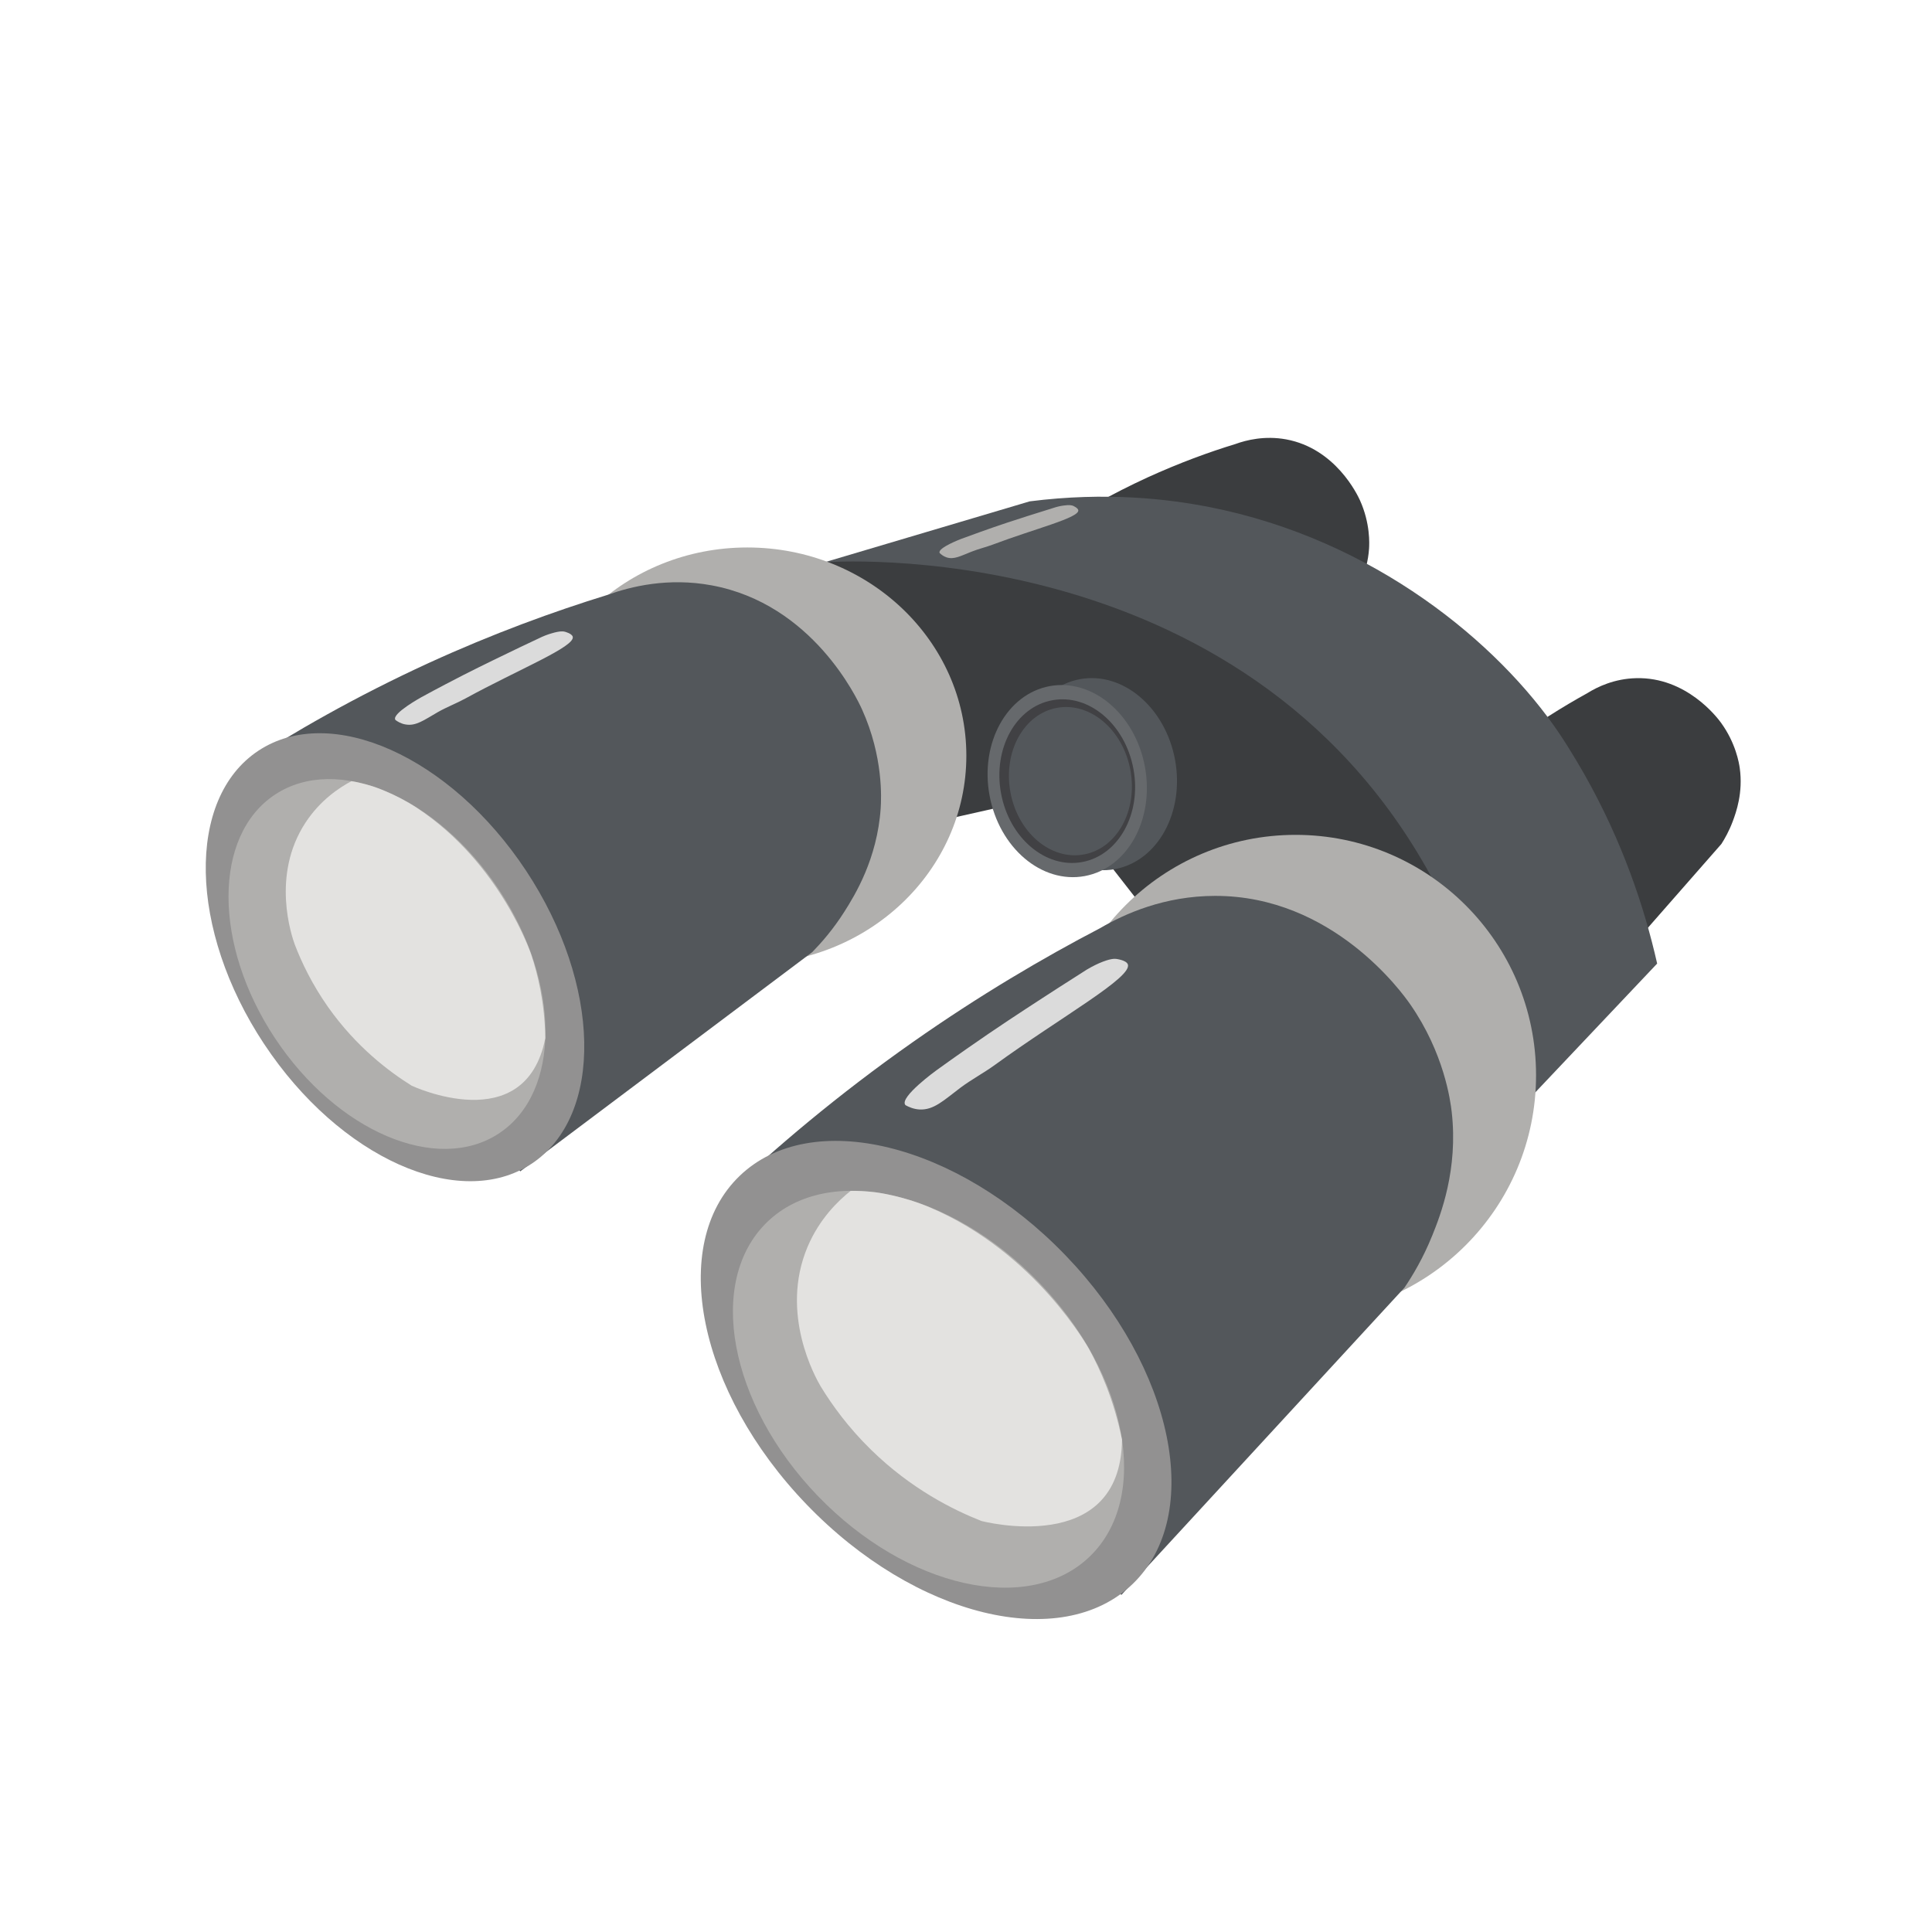 <?xml version="1.0" encoding="UTF-8" standalone="no"?>
<!-- Created with Inkscape (http://www.inkscape.org/) -->

<svg
   xmlns:dc="http://purl.org/dc/elements/1.1/"
   xmlns:cc="http://creativecommons.org/ns#"
   xmlns:rdf="http://www.w3.org/1999/02/22-rdf-syntax-ns#"
   xmlns:svg="http://www.w3.org/2000/svg"
   xmlns="http://www.w3.org/2000/svg"
   xmlns:sodipodi="http://sodipodi.sourceforge.net/DTD/sodipodi-0.dtd"
   xmlns:inkscape="http://www.inkscape.org/namespaces/inkscape"
   width="100"
   height="100"
   viewBox="0 0 100 100"
   id="svg6180"
   version="1.1"
   inkscape:version="0.91 r13725"
   sodipodi:docname="binoculars.svg">
  <defs
     id="defs6182">
    <clipPath
       clipPathUnits="userSpaceOnUse"
       id="clipPath18">
      <path
         d="M 0,792 1106,792 1106,0 0,0 0,792 Z"
         id="path20"
         inkscape:connector-curvature="0" />
    </clipPath>
    <clipPath
       clipPathUnits="userSpaceOnUse"
       id="clipPath194">
      <path
         d="M 0,792 1106,792 1106,0 0,0 0,792 Z"
         id="path196"
         inkscape:connector-curvature="0" />
    </clipPath>
  </defs>
  <sodipodi:namedview
     id="base"
     pagecolor="#ffffff"
     bordercolor="#666666"
     borderopacity="1.0"
     inkscape:pageopacity="0.0"
     inkscape:pageshadow="2"
     inkscape:zoom="2.695"
     inkscape:cx="-43.481129"
     inkscape:cy="30.983303"
     inkscape:document-units="px"
     inkscape:current-layer="layer1"
     showgrid="false"
     units="px"
     inkscape:window-width="1600"
     inkscape:window-height="837"
     inkscape:window-x="1362"
     inkscape:window-y="-4"
     inkscape:window-maximized="1" />
  <g
     inkscape:label="Capa 1"
     inkscape:groupmode="layer"
     id="layer1"
     transform="translate(0,-952.362)">
    <path
       id="path868"
       style="fill:#3b3d3f;fill-opacity:1;fill-rule:evenodd;stroke:none"
       d="m 61.716,989.972 c -2.368,-3.42 -4.735,-6.84 -7.103,-10.264 1.333,-0.866 2.927,-1.782 4.781,-2.633 1.634,-0.745 3.17,-1.309 4.547,-1.729 0.583,-0.212 1.527,-0.443 2.63,-0.242 2.56,0.473 3.69,2.868 3.819,3.151 0.542,1.199 0.488,2.262 0.472,2.508 -0.088,1.286 -0.656,2.206 -0.92,2.618 -0.288,0.454 -0.588,0.794 -0.816,1.029 l -7.41,5.561"
       inkscape:connector-curvature="0" />
    <path
       id="path870"
       style="fill:#3b3d3f;fill-opacity:1;fill-rule:evenodd;stroke:none"
       d="m 82.992,1003.008 c -3.021,-2.86 -6.042,-5.72 -9.062,-8.58 1.126,-1.124 2.498,-2.349 4.137,-3.56 1.445,-1.067 2.833,-1.933 4.094,-2.629 0.527,-0.329 1.402,-0.749 2.525,-0.775 2.603,-0.068 4.201,2.043 4.385,2.296 0.777,1.063 0.944,2.115 0.978,2.357 0.179,1.275 -0.189,2.293 -0.361,2.754 -0.188,0.503 -0.412,0.897 -0.588,1.173 l -6.107,6.965"
       inkscape:connector-curvature="0" />
    <path
       id="path872"
       style="fill:#53575b;fill-opacity:1;fill-rule:evenodd;stroke:none"
       d="m 42.671,981.467 c 3.542,-1.052 7.084,-2.103 10.627,-3.155 3.949,-0.503 7.152,-0.125 9.279,0.291 8.586,1.687 15,7.082 18.123,11.709 0.634,0.942 1.239,2.009 1.323,2.156 1.96,3.469 3.09,6.847 3.751,9.768 -2.537,2.682 -5.074,5.364 -7.612,8.047 -11.831,-9.605 -23.661,-19.211 -35.492,-28.816"
       inkscape:connector-curvature="0" />
    <path
       id="path874"
       style="fill:#3b3d3f;fill-opacity:1;fill-rule:evenodd;stroke:none"
       d="m 42.671,981.467 c 0,0 21.609,-1.699 31.414,16.279 l -10.058,7.824 -9.414,-12.072 -9.218,2.077 -2.724,-14.107"
       inkscape:connector-curvature="0" />
    <path
       id="path876"
       style="fill:#53575b;fill-opacity:1;fill-rule:evenodd;stroke:none"
       d="m 60.821,991.693 c 0.498,2.716 -0.898,5.247 -3.12,5.656 -2.221,0.405 -4.426,-1.464 -4.924,-4.177 -0.499,-2.716 0.898,-5.247 3.119,-5.656 2.221,-0.409 4.426,1.464 4.925,4.177"
       inkscape:connector-curvature="0" />
    <path
       id="path878"
       style="fill:#b0afad;fill-opacity:1;fill-rule:evenodd;stroke:none"
       d="m 79.506,1008.017 c 0,6.874 -5.572,12.448 -12.446,12.448 -6.874,0 -12.447,-5.574 -12.447,-12.448 0,-6.874 5.573,-12.443 12.447,-12.443 6.874,0 12.446,5.569 12.446,12.443"
       inkscape:connector-curvature="0" />
    <path
       id="path880"
       style="fill:#b0afad;fill-opacity:1;fill-rule:evenodd;stroke:none"
       d="m 50.018,991.477 c 0,5.955 -5.075,10.782 -11.337,10.782 -6.261,0 -11.337,-4.827 -11.337,-10.782 0,-5.951 5.075,-10.778 11.337,-10.778 6.261,0 11.337,4.827 11.337,10.778"
       inkscape:connector-curvature="0" />
    <path
       id="path882"
       style="fill:#53575b;fill-opacity:1;fill-rule:evenodd;stroke:none"
       d="m 26.925,1012.992 c -4.831,-6.98 -9.661,-13.96 -14.492,-20.94 2.72,-1.771 5.972,-3.636 9.754,-5.372 3.333,-1.525 6.468,-2.667 9.277,-3.533 1.188,-0.427 3.114,-0.904 5.366,-0.488 5.224,0.961 7.529,5.849 7.791,6.428 1.106,2.448 0.996,4.615 0.963,5.115 -0.18,2.626 -1.339,4.498 -1.877,5.346 -0.588,0.927 -1.199,1.619 -1.665,2.096 l -15.118,11.35"
       inkscape:connector-curvature="0" />
    <path
       id="path884"
       style="fill:#929191;fill-opacity:1;fill-rule:evenodd;stroke:none"
       d="m 13.667,1006.394 c -3.906,-5.905 -4.038,-12.696 -0.294,-15.174 3.744,-2.478 9.945,0.299 13.851,6.201 3.906,5.902 4.037,12.696 0.294,15.174 -3.743,2.478 -9.945,-0.299 -13.85,-6.201"
       inkscape:connector-curvature="0" />
    <path
       id="path886"
       style="fill:#b0afad;fill-opacity:1;fill-rule:evenodd;stroke:none"
       d="m 14.231,1006.095 c -3.204,-4.839 -3.204,-10.483 -5.8e-4,-12.602 3.203,-2.119 8.397,0.087 11.6,4.926 3.204,4.842 3.204,10.483 0.001,12.605 -3.203,2.119 -8.397,-0.087 -11.6,-4.929"
       inkscape:connector-curvature="0" />
    <path
       id="path888"
       style="fill:#e3e2e0;fill-opacity:1;fill-rule:evenodd;stroke:none"
       d="m 18.193,992.794 c -0.634,0.337 -1.621,0.987 -2.379,2.145 -1.797,2.739 -0.711,5.883 -0.557,6.31 0.355,0.927 0.894,2.058 1.722,3.235 1.463,2.073 3.167,3.348 4.325,4.071 0,0 5.891,2.781 6.922,-2.463 -0.032,-1.858 -0.4,-3.325 -0.72,-4.294 0,0 -1.566,-4.74 -5.918,-7.615 -1.153,-0.76 -2.304,-1.124 -2.304,-1.124 -0.439,-0.136 -0.817,-0.219 -1.09,-0.265"
       inkscape:connector-curvature="0" />
    <path
       id="path890"
       style="fill:#53575b;fill-opacity:1;fill-rule:evenodd;stroke:none"
       d="m 58.043,1034.914 c -6.883,-6.85 -13.766,-13.7 -20.649,-20.549 2.693,-2.557 5.965,-5.334 9.86,-8.069 3.434,-2.41 6.723,-4.347 9.705,-5.902 1.248,-0.73 3.316,-1.661 5.936,-1.661 6.077,-0.01 9.684,5.016 10.099,5.614 1.752,2.523 2.079,4.986 2.145,5.558 0.343,2.989 -0.573,5.338 -1.003,6.401 -0.469,1.165 -1.013,2.072 -1.439,2.703 l -14.654,15.905"
       inkscape:connector-curvature="0" />
    <path
       id="path892"
       style="fill:#929191;fill-opacity:1;fill-rule:evenodd;stroke:none"
       d="m 41.758,1030.242 c -5.62,-5.83 -7.177,-13.448 -3.479,-17.011 3.698,-3.564 11.251,-1.725 16.87,4.105 5.619,5.83 7.177,13.446 3.479,17.01 -3.698,3.564 -11.251,1.727 -16.87,-4.104"
       inkscape:connector-curvature="0" />
    <path
       id="path894"
       style="fill:#b0afad;fill-opacity:1;fill-rule:evenodd;stroke:none"
       d="m 42.33,1029.792 c -4.609,-4.782 -5.78,-11.13 -2.616,-14.182 3.164,-3.049 9.465,-1.646 14.074,3.138 4.609,4.782 5.78,11.13 2.616,14.18 -3.164,3.049 -9.465,1.645 -14.074,-3.136"
       inkscape:connector-curvature="0" />
    <path
       id="path896"
       style="fill:#e3e2e0;fill-opacity:1;fill-rule:evenodd;stroke:none"
       d="m 44.028,1014.002 c -0.643,0.511 -1.619,1.449 -2.232,2.905 -1.453,3.456 0.421,6.77 0.683,7.216 0.592,0.971 1.433,2.131 2.609,3.281 2.077,2.032 4.258,3.112 5.71,3.684 0,0 7.205,1.907 7.278,-4.205 -0.422,-2.085 -1.14,-3.659 -1.702,-4.685 0,0 -2.745,-5.007 -8.238,-7.338 -1.456,-0.621 -2.825,-0.787 -2.825,-0.787 -0.522,-0.064 -0.964,-0.075 -1.281,-0.072"
       inkscape:connector-curvature="0" />
    <path
       id="path898"
       style="fill:#66696c;fill-opacity:1;fill-rule:evenodd;stroke:none"
       d="m 59.262,992.056 c 0.498,2.713 -0.898,5.244 -3.12,5.652 -2.221,0.409 -4.426,-1.46 -4.924,-4.177 -0.499,-2.716 0.898,-5.247 3.119,-5.656 2.221,-0.405 4.426,1.464 4.925,4.18"
       inkscape:connector-curvature="0" />
    <path
       id="path900"
       style="fill:#414144;fill-opacity:1;fill-rule:evenodd;stroke:none"
       d="m 58.668,992.166 c 0.425,2.312 -0.765,4.468 -2.658,4.816 -1.893,0.348 -3.772,-1.245 -4.197,-3.56 -0.424,-2.311 0.765,-4.472 2.658,-4.816 1.893,-0.348 3.771,1.245 4.196,3.56"
       inkscape:connector-curvature="0" />
    <path
       id="path902"
       style="fill:#53575b;fill-opacity:1;fill-rule:evenodd;stroke:none"
       d="m 58.509,992.223 c 0.385,2.096 -0.693,4.052 -2.408,4.366 -1.715,0.314 -3.417,-1.127 -3.802,-3.223 -0.385,-2.096 0.693,-4.052 2.408,-4.366 1.715,-0.314 3.417,1.127 3.802,3.223"
       inkscape:connector-curvature="0" />
    <path
       id="path904"
       style="fill:#dbdbdb;fill-opacity:1;fill-rule:evenodd;stroke:none"
       d="m 20.983,989.858 c 0.539,0.102 0.967,-0.227 1.671,-0.632 0.462,-0.265 0.964,-0.454 1.43,-0.707 2.751,-1.509 5.713,-2.69 5.56,-3.204 -0.048,-0.163 -0.4,-0.254 -0.416,-0.257 -0.059,-0.015 -0.229,-0.05 -0.681,0.087 -0.176,0.05 -0.418,0.136 -0.695,0.276 -0.672,0.314 -1.23,0.583 -1.632,0.779 -0.88,0.424 -1.882,0.908 -3.14,1.57 -0.428,0.223 -0.85,0.45 -1.265,0.677 0,0 -1.525,0.836 -1.357,1.162 l 0.01,0.019 c 0.107,0.08 0.282,0.189 0.515,0.231"
       inkscape:connector-curvature="0" />
    <path
       id="path906"
       style="fill:#dbdbdb;fill-opacity:1;fill-rule:evenodd;stroke:none"
       d="m 47.593,1009.788 c 0.735,0.041 1.25,-0.469 2.121,-1.127 0.572,-0.427 1.209,-0.764 1.788,-1.184 3.412,-2.478 7.161,-4.551 6.87,-5.21 -0.091,-0.208 -0.577,-0.269 -0.597,-0.272 -0.081,-0.01 -0.314,-0.026 -0.894,0.227 -0.225,0.102 -0.534,0.253 -0.88,0.488 -0.843,0.533 -1.541,0.987 -2.045,1.313 -1.101,0.715 -2.355,1.532 -3.92,2.626 -0.532,0.371 -1.056,0.745 -1.572,1.116 0,0 -1.891,1.369 -1.612,1.778 l 0.017,0.023 c 0.157,0.087 0.409,0.204 0.725,0.223"
       inkscape:connector-curvature="0" />
    <path
       id="path908"
       style="fill:#b0afad;fill-opacity:1;fill-rule:evenodd;stroke:none"
       d="m 48.99,981.21 c 0.385,0.129 0.733,-0.072 1.291,-0.291 0.366,-0.148 0.754,-0.235 1.122,-0.375 2.174,-0.821 4.468,-1.381 4.409,-1.774 -0.019,-0.121 -0.268,-0.227 -0.278,-0.231 -0.042,-0.015 -0.163,-0.06 -0.508,-0.007 -0.134,0.019 -0.321,0.057 -0.539,0.132 -0.525,0.163 -0.962,0.299 -1.278,0.401 -0.689,0.219 -1.475,0.473 -2.465,0.829 -0.337,0.121 -0.67,0.242 -0.998,0.363 0,0 -1.205,0.458 -1.115,0.715 l 0.006,0.015 c 0.07,0.068 0.187,0.166 0.353,0.223"
       inkscape:connector-curvature="0" />
  </g>
</svg>
